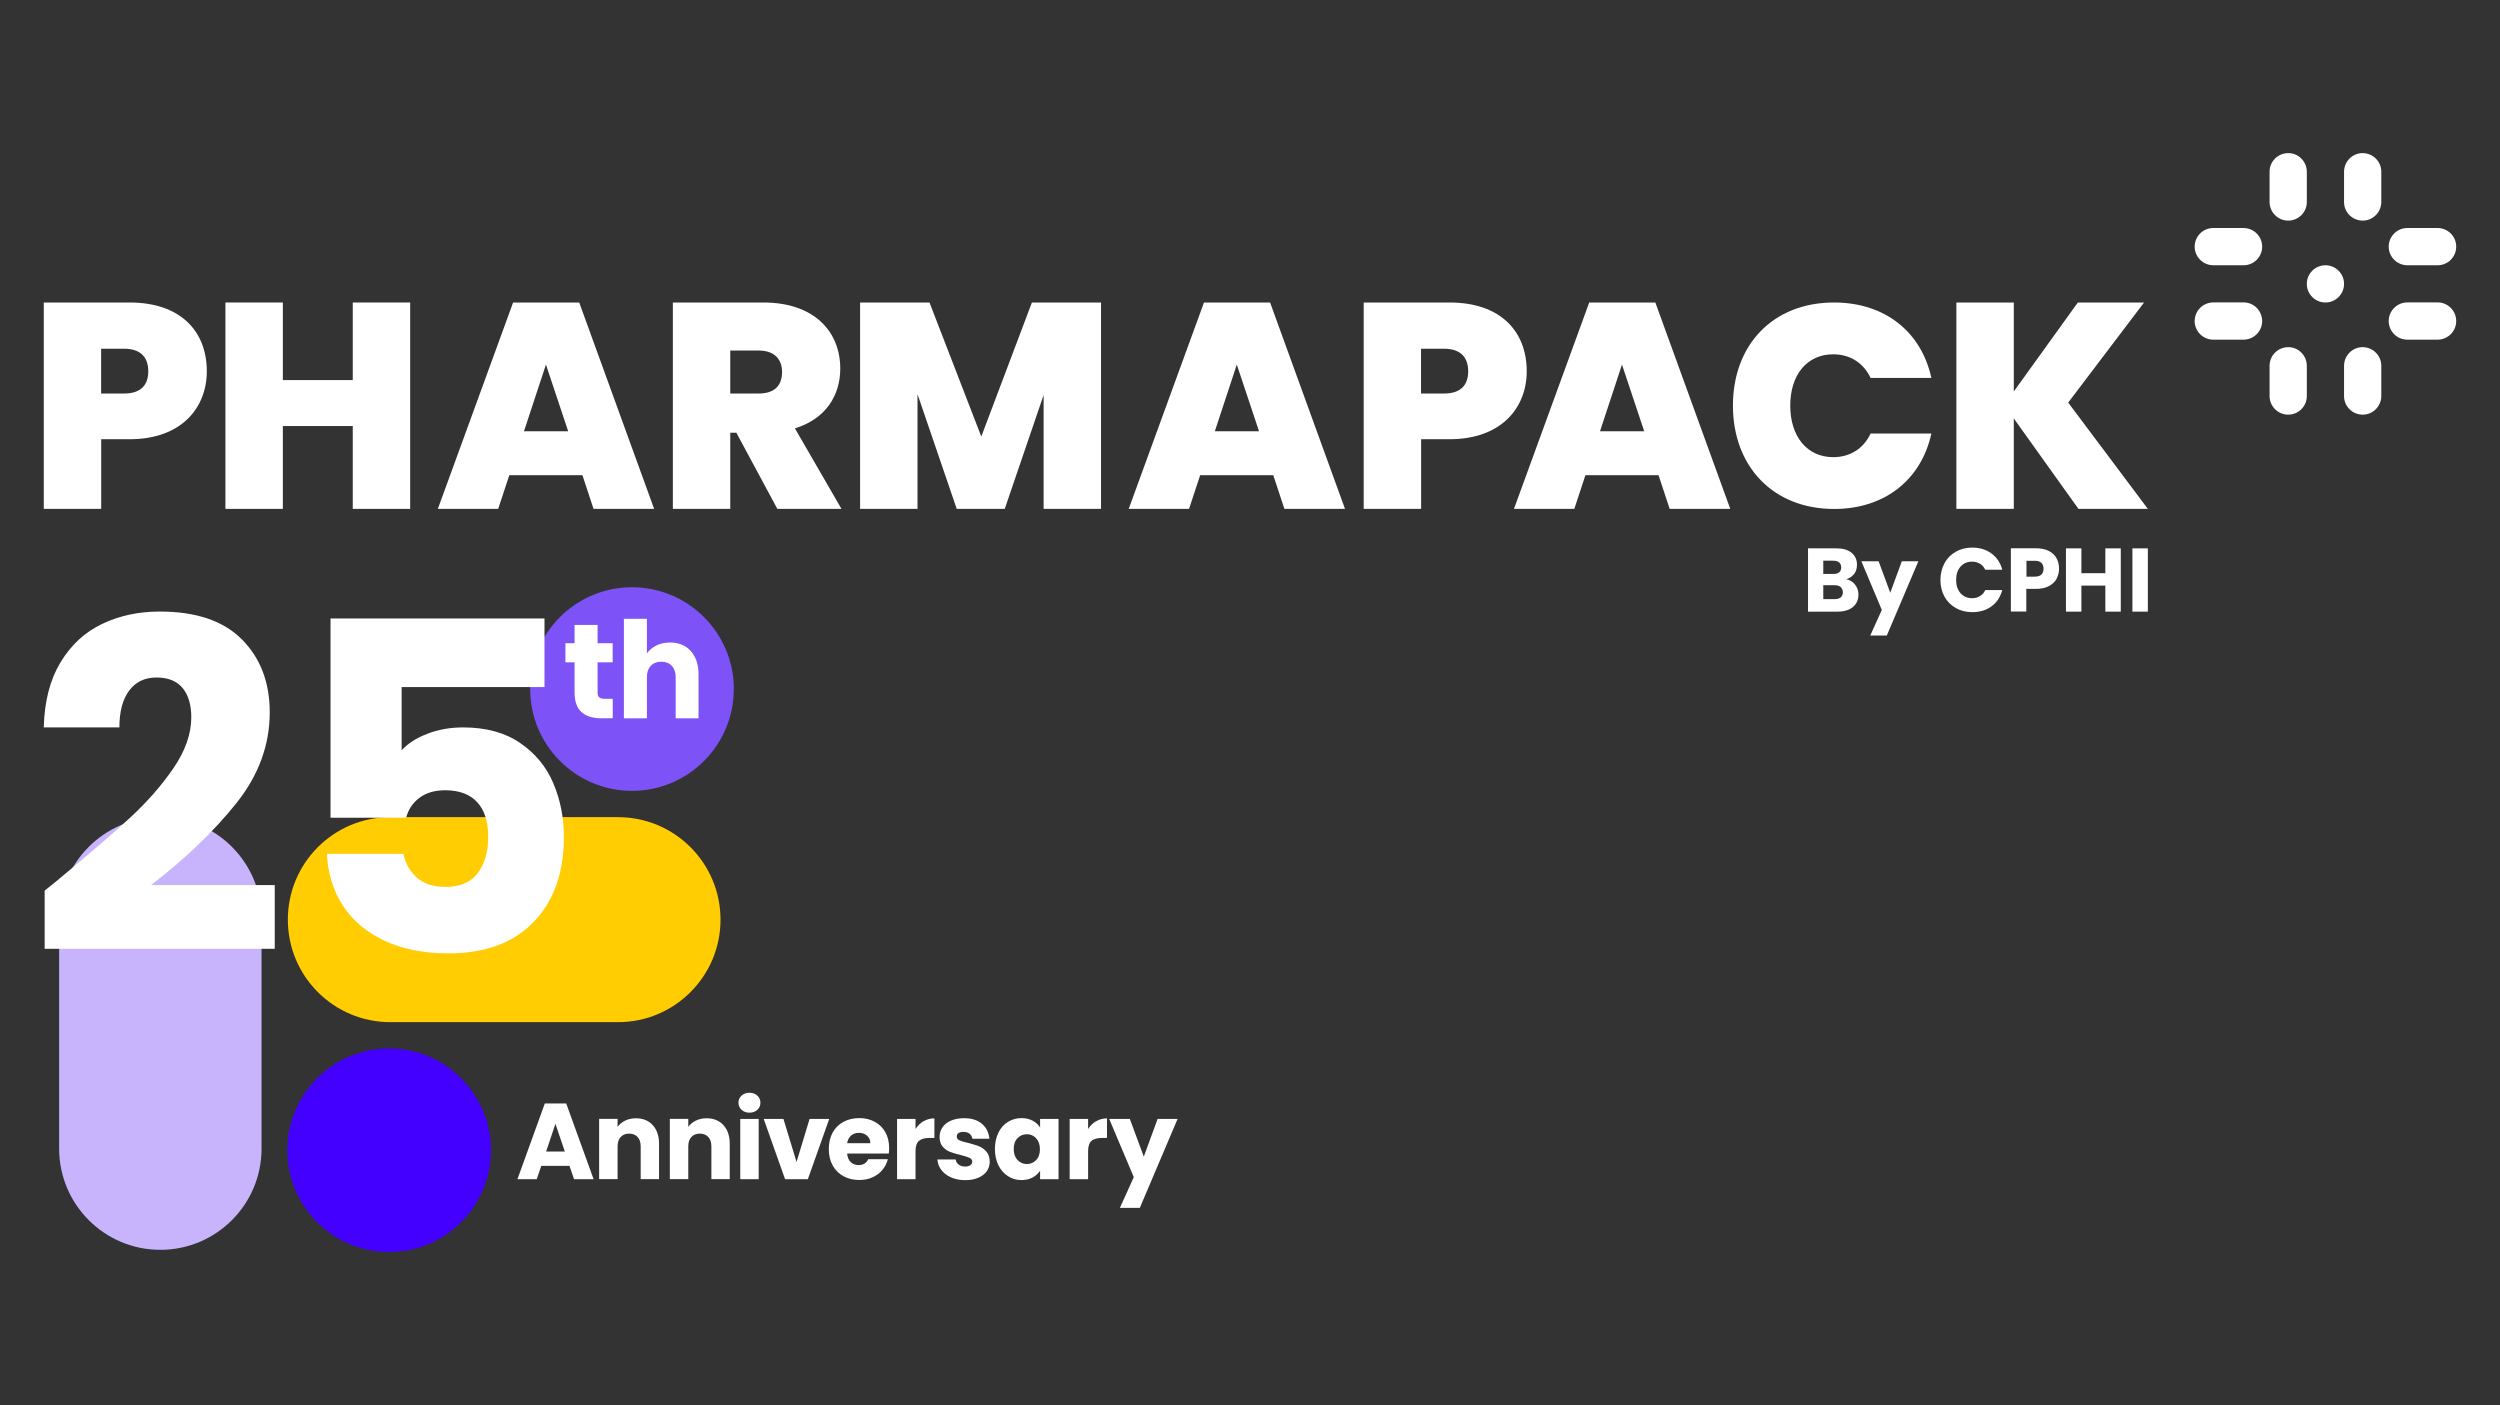 <?xml version="1.0" encoding="UTF-8"?>
<svg id="Layer_1" data-name="Layer 1" xmlns="http://www.w3.org/2000/svg" viewBox="0 0 290 163">
  <rect x="0" y="0" width="290" height="163" fill="#333333" stroke="none"/>
  <defs>
    <style>
      .cls-1 {
        fill: #7d52f7;
      }

      .cls-2 {
        fill: #fff;
      }

      .cls-3 {
        fill: #40f;
      }

      .cls-4 {
        fill: #c7b4fc;
      }

      .cls-5 {
        fill: #ffcd01;
      }
    </style>
  </defs>
  <g>
    <g>
      <path class="cls-2" d="M215.19,67.82c.26.33.39.71.39,1.13,0,.61-.21,1.1-.64,1.46s-1.03.54-1.79.54h-3.42v-7.34h3.3c.75,0,1.33.17,1.75.51.42.34.63.81.63,1.39,0,.43-.11.79-.34,1.08-.23.29-.53.48-.9.6.43.09.77.3,1.02.63ZM211.5,66.58h1.17c.29,0,.52-.06.67-.19.16-.13.24-.32.24-.57s-.08-.44-.24-.58c-.16-.13-.38-.2-.67-.2h-1.17v1.54ZM213.52,69.3c.16-.14.25-.33.25-.59s-.09-.46-.26-.61c-.17-.15-.41-.22-.71-.22h-1.3v1.62h1.32c.3,0,.53-.07.7-.2Z"/>
      <path class="cls-2" d="M222.53,65.11l-3.66,8.61h-1.92l1.34-2.97-2.37-5.64h2l1.35,3.65,1.34-3.65h1.93Z"/>
      <path class="cls-2" d="M225.56,65.33c.31-.57.75-1.01,1.31-1.33.56-.32,1.2-.48,1.91-.48.87,0,1.62.23,2.24.69.62.46,1.04,1.09,1.24,1.88h-1.97c-.15-.31-.35-.54-.62-.7-.27-.16-.57-.24-.91-.24-.55,0-1,.19-1.34.58-.34.38-.51.9-.51,1.54s.17,1.15.51,1.54c.34.38.79.58,1.34.58.34,0,.65-.08.91-.24.27-.16.48-.39.62-.7h1.97c-.21.79-.62,1.42-1.24,1.88-.62.46-1.37.68-2.24.68-.71,0-1.35-.16-1.91-.48-.56-.32-1-.76-1.31-1.32-.31-.56-.47-1.21-.47-1.93s.16-1.37.47-1.94Z"/>
      <path class="cls-2" d="M238.57,67.14c-.2.35-.5.64-.9.85s-.91.32-1.51.32h-1.11v2.63h-1.79v-7.34h2.9c.59,0,1.08.1,1.48.3.4.2.71.48.91.84.2.36.3.76.3,1.22,0,.43-.1.81-.29,1.17ZM236.8,66.65c.17-.16.25-.39.25-.68s-.08-.52-.25-.68c-.17-.16-.42-.24-.76-.24h-.97v1.84h.97c.34,0,.6-.08.76-.24Z"/>
      <path class="cls-2" d="M246.01,63.61v7.34h-1.79v-3.02h-2.78v3.02h-1.79v-7.34h1.79v2.88h2.78v-2.88h1.79Z"/>
      <path class="cls-2" d="M249.15,63.61v7.34h-1.79v-7.34h1.79Z"/>
    </g>
    <g>
      <path class="cls-2" d="M260.28,39.4c1.19-.02,2.15-1,2.13-2.19-.02-1.17-.96-2.12-2.13-2.13h-3.53c-1.19,0-2.16.96-2.17,2.15,0,1.18.94,2.15,2.12,2.17h3.58Z"/>
      <path class="cls-2" d="M260.28,26.45c1.19.02,2.15,1,2.13,2.19-.02,1.17-.96,2.12-2.13,2.13h-3.53c-1.19,0-2.16-.96-2.17-2.15,0-1.18.94-2.15,2.12-2.17h3.58Z"/>
      <path class="cls-2" d="M282.79,39.4c1.19-.02,2.15-1,2.13-2.19-.02-1.17-.96-2.12-2.13-2.13h-3.53c-1.19,0-2.17.96-2.17,2.15,0,1.18.94,2.15,2.12,2.17h3.58Z"/>
      <path class="cls-2" d="M282.79,26.45c1.19.02,2.15,1,2.13,2.19-.02,1.17-.96,2.12-2.13,2.13h-3.53c-1.19,0-2.16-.96-2.17-2.15,0-1.18.94-2.15,2.12-2.17h3.58Z"/>
      <path class="cls-2" d="M271.91,32.93c0,1.19-.97,2.16-2.16,2.16-1.19,0-2.16-.97-2.16-2.16,0-1.19.97-2.16,2.16-2.16,1.19,0,2.16.97,2.16,2.16"/>
      <path class="cls-2" d="M263.27,23.46c.02,1.19,1,2.15,2.19,2.13,1.17-.02,2.12-.96,2.13-2.13v-3.53c0-1.19-.96-2.17-2.15-2.17-1.18,0-2.15.94-2.17,2.12v3.58Z"/>
      <path class="cls-2" d="M276.23,23.46c-.02,1.19-1,2.15-2.19,2.13-1.17-.02-2.12-.96-2.13-2.13v-3.53c0-1.19.96-2.17,2.15-2.17,1.18,0,2.15.94,2.17,2.12v3.58Z"/>
      <path class="cls-2" d="M263.27,45.97c.02,1.19,1,2.15,2.19,2.13,1.17-.02,2.12-.96,2.13-2.13v-3.53c0-1.19-.96-2.17-2.15-2.17-1.18,0-2.15.94-2.17,2.12v3.58Z"/>
      <path class="cls-2" d="M276.23,45.97c-.02,1.19-1,2.15-2.19,2.13-1.17-.02-2.12-.96-2.13-2.13v-3.53c0-1.19.96-2.17,2.15-2.17,1.18,0,2.15.94,2.17,2.12v3.58Z"/>
      <path class="cls-2" d="M14.38,45.65c2,0,2.82-1.02,2.82-2.58s-.82-2.62-2.82-2.62h-2.65v5.2h2.65ZM15.03,50.95h-3.29v8.08h-6.66v-23.94h9.95c5.94,0,8.96,3.36,8.96,7.98,0,4.18-2.89,7.88-8.96,7.88"/>
    </g>
    <polygon class="cls-2" points="40.92 49.42 32.81 49.42 32.81 59.03 26.15 59.03 26.15 35.09 32.81 35.09 32.81 44.09 40.92 44.09 40.92 35.09 47.58 35.09 47.58 59.03 40.92 59.03 40.92 49.42"/>
    <path class="cls-2" d="M63.33,42.29l-2.55,7.74h5.13l-2.58-7.74ZM67.57,55.12h-8.49l-1.29,3.91h-7l8.73-23.94h7.67l8.69,23.94h-7.03l-1.29-3.91Z"/>
    <path class="cls-2" d="M88,40.66h-3.29v4.99h3.29c1.8,0,2.72-.88,2.72-2.51,0-1.49-.92-2.48-2.72-2.48M88.54,35.09c5.94,0,8.93,3.4,8.93,7.67,0,3.12-1.7,5.84-5.26,6.93l5.4,9.34h-7.44l-4.75-8.83h-.71v8.83h-6.66v-23.94h10.49Z"/>
    <polygon class="cls-2" points="99.77 35.09 107.82 35.09 113.83 50.64 119.7 35.09 127.72 35.09 127.72 59.03 121.06 59.03 121.06 45.82 116.55 59.03 110.98 59.03 106.43 45.72 106.43 59.03 99.77 59.03 99.77 35.09"/>
    <path class="cls-2" d="M143.47,42.29l-2.55,7.74h5.13l-2.58-7.74ZM147.71,55.12h-8.49l-1.29,3.91h-7l8.73-23.94h7.67l8.69,23.94h-7.03l-1.29-3.91Z"/>
    <path class="cls-2" d="M167.49,45.65c2,0,2.82-1.02,2.82-2.58s-.82-2.62-2.82-2.62h-2.65v5.2h2.65ZM168.14,50.95h-3.29v8.08h-6.66v-23.94h9.95c5.94,0,8.96,3.36,8.96,7.98,0,4.18-2.89,7.88-8.96,7.88"/>
    <path class="cls-2" d="M188.15,42.29l-2.55,7.74h5.13l-2.58-7.74ZM192.4,55.12h-8.49l-1.29,3.91h-7l8.73-23.94h7.67l8.69,23.94h-7.03l-1.29-3.91Z"/>
    <path class="cls-2" d="M212.75,35.09c5.91,0,10.12,3.41,11.29,8.75h-7.05c-.84-1.77-2.41-2.74-4.34-2.74-3.01,0-4.98,2.34-4.98,5.95s1.97,5.98,4.98,5.98c1.94,0,3.51-.97,4.34-2.74h7.05c-1.17,5.34-5.38,8.75-11.29,8.75-7.08,0-11.73-4.94-11.73-11.99s4.64-11.96,11.73-11.96"/>
    <polygon class="cls-2" points="233.6 48.54 233.6 59.03 226.94 59.03 226.94 35.09 233.6 35.09 233.6 45.41 241.03 35.09 248.71 35.09 239.91 46.7 249.15 59.03 241.1 59.03 233.6 48.54"/>
  </g>
  <g>
    <path class="cls-3" d="M56.95,133.43c0,6.52-5.29,11.81-11.81,11.81s-11.81-5.29-11.81-11.81,5.28-11.81,11.81-11.81c6.52,0,11.81,5.29,11.82,11.81"/>
    <path class="cls-1" d="M85.12,79.93c0,6.52-5.29,11.81-11.81,11.81s-11.81-5.29-11.81-11.81,5.28-11.81,11.81-11.81c6.52,0,11.81,5.29,11.82,11.81"/>
    <path class="cls-4" d="M18.6,94.79h0c6.48,0,11.74,5.26,11.74,11.74v26.71c0,6.48-5.26,11.74-11.74,11.74s-11.74-5.26-11.74-11.74v-26.71c0-6.48,5.26-11.74,11.74-11.74"/>
    <path class="cls-5" d="M83.58,106.68h0c0,6.56-5.32,11.89-11.89,11.89h-26.41c-6.56,0-11.89-5.32-11.89-11.89s5.32-11.89,11.89-11.89h26.41c6.56,0,11.89,5.32,11.89,11.89"/>
    <g>
      <path class="cls-2" d="M71.08,81.06v2.26h-1.36c-.97,0-1.72-.24-2.26-.71-.54-.47-.81-1.25-.81-2.32v-3.46s-1.06,0-1.06,0v-2.22h1.06s0-2.12,0-2.12h2.67v2.12s1.75,0,1.75,0v2.22h-1.75s0,3.5,0,3.5c0,.26.06.45.19.56.12.11.33.17.62.17h.95Z"/>
      <path class="cls-2" d="M80.13,75.52c.6.66.9,1.57.9,2.72v5.09h-2.65v-4.73c0-.58-.15-1.03-.45-1.36-.3-.32-.71-.48-1.22-.48s-.92.16-1.22.48c-.3.32-.45.77-.45,1.36v4.73h-2.67v-11.55h2.67v4.01c.27-.38.64-.69,1.11-.92.47-.23.99-.34,1.58-.34,1,0,1.8.33,2.4.99"/>
    </g>
    <g>
      <path class="cls-2" d="M66.07,135.24h-3.28l-.53,1.55h-2.24l3.18-8.79h2.48l3.18,8.79h-2.27l-.53-1.55ZM65.52,133.58l-1.09-3.22-1.08,3.22h2.17Z"/>
      <path class="cls-2" d="M75.72,130.52c.49.53.73,1.26.73,2.18v4.08h-2.13v-3.8c0-.47-.12-.83-.36-1.09-.24-.26-.57-.39-.98-.39s-.73.13-.98.39c-.24.26-.36.62-.36,1.09v3.8h-2.14v-6.99h2.14v.93c.22-.31.51-.55.88-.73.37-.18.78-.27,1.24-.27.82,0,1.47.26,1.96.8"/>
      <path class="cls-2" d="M83.92,130.52c.49.53.73,1.26.73,2.18v4.08h-2.13v-3.8c0-.47-.12-.83-.36-1.09-.24-.26-.57-.39-.98-.39s-.73.13-.98.39c-.24.26-.36.62-.36,1.09v3.8h-2.14v-6.99h2.14v.93c.22-.31.51-.55.88-.73.37-.18.78-.27,1.24-.27.82,0,1.47.26,1.96.8"/>
      <path class="cls-2" d="M86.02,128.74c-.24-.22-.36-.5-.36-.82s.12-.61.36-.83c.24-.22.55-.33.92-.33s.67.11.91.33c.24.22.36.5.36.83s-.12.6-.36.82c-.24.22-.54.33-.91.33s-.68-.11-.92-.33M88.01,136.79h-2.14v-6.99h2.14v6.99Z"/>
      <polygon class="cls-2" points="92.4 134.79 93.91 129.8 96.19 129.8 93.71 136.79 91.07 136.79 88.59 129.8 90.88 129.8 92.4 134.79"/>
      <path class="cls-2" d="M103.12,133.81h-4.85c.03.43.17.77.42,1,.25.23.55.34.91.34.53,0,.91-.23,1.11-.68h2.28c-.12.46-.33.87-.63,1.24-.3.37-.69.65-1.15.86-.46.21-.97.31-1.54.31-.68,0-1.29-.15-1.83-.44-.53-.29-.95-.71-1.25-1.25-.3-.54-.45-1.18-.45-1.9s.15-1.36.44-1.9c.3-.54.71-.96,1.25-1.25.53-.29,1.15-.44,1.84-.44s1.28.14,1.8.43c.53.28.94.69,1.23,1.21.3.53.44,1.14.44,1.84,0,.2-.01.41-.04.63M100.96,132.62c0-.37-.13-.66-.38-.88s-.56-.33-.94-.33-.66.1-.91.31c-.25.21-.4.51-.46.89h2.68Z"/>
      <path class="cls-2" d="M107.14,130.06c.38-.22.79-.33,1.25-.33v2.27h-.59c-.53,0-.94.12-1.2.34-.27.23-.4.63-.4,1.21v3.24h-2.14v-6.99h2.14v1.16c.25-.38.56-.69.94-.91"/>
      <path class="cls-2" d="M110.33,136.58c-.48-.21-.85-.5-1.13-.86-.28-.36-.43-.77-.46-1.22h2.12c.03.24.14.44.34.59.2.15.45.23.74.23.27,0,.47-.05.62-.16s.22-.24.22-.41c0-.2-.11-.35-.31-.44-.21-.1-.55-.2-1.01-.32-.5-.12-.92-.24-1.25-.37-.34-.13-.62-.34-.86-.61-.24-.28-.36-.66-.36-1.13,0-.4.11-.77.33-1.1.22-.33.55-.59.98-.78.43-.19.94-.29,1.53-.29.88,0,1.57.22,2.07.65.51.43.8,1.01.87,1.73h-1.98c-.03-.24-.14-.43-.32-.58-.18-.14-.42-.21-.71-.21-.25,0-.44.05-.58.14-.13.1-.2.23-.2.39,0,.2.11.35.32.45.21.1.55.2,1,.3.52.13.94.26,1.27.39.33.13.61.34.86.63.25.29.37.67.38,1.16,0,.41-.12.77-.34,1.1-.23.32-.56.57-.99.76-.43.18-.93.28-1.5.28-.61,0-1.15-.11-1.63-.31"/>
      <path class="cls-2" d="M115.81,131.39c.27-.54.64-.96,1.11-1.25.47-.29.99-.44,1.57-.44.49,0,.92.1,1.3.3.37.2.66.46.86.79v-.99h2.14v6.99h-2.14v-.99c-.21.33-.5.59-.87.79-.37.2-.8.3-1.3.3-.57,0-1.09-.15-1.55-.45-.47-.3-.84-.72-1.11-1.26-.27-.55-.41-1.18-.41-1.9s.14-1.35.41-1.89M120.19,132.03c-.3-.31-.66-.46-1.08-.46s-.79.15-1.08.46c-.3.3-.44.72-.44,1.26s.15.96.44,1.27c.3.31.66.47,1.08.47s.79-.16,1.08-.46c.3-.31.44-.73.44-1.26s-.15-.96-.44-1.27"/>
      <path class="cls-2" d="M127.16,130.06c.38-.22.79-.33,1.25-.33v2.27h-.59c-.53,0-.94.12-1.2.34-.27.23-.4.63-.4,1.21v3.24h-2.14v-6.99h2.14v1.16c.25-.38.56-.69.94-.91"/>
      <polygon class="cls-2" points="136.6 129.8 132.22 140.11 129.91 140.11 131.52 136.55 128.67 129.8 131.06 129.8 132.68 134.17 134.28 129.8 136.6 129.8"/>
    </g>
    <g>
      <path class="cls-2" d="M6.83,101.97c3.47-2.87,6.21-5.23,8.21-7.07,2-1.84,3.69-3.77,5.08-5.79,1.38-2.02,2.07-3.99,2.07-5.9,0-1.45-.34-2.59-1.01-3.4-.67-.81-1.68-1.22-3.03-1.22s-2.4.5-3.16,1.51c-.76,1.01-1.14,2.44-1.14,4.28H5.08c.07-3.01.72-5.53,1.94-7.55,1.22-2.02,2.83-3.51,4.84-4.46,2-.96,4.23-1.43,6.67-1.43,4.22,0,7.4,1.08,9.54,3.24,2.14,2.16,3.22,4.98,3.22,8.45,0,3.79-1.29,7.31-3.88,10.55-2.59,3.24-5.88,6.4-9.89,9.49h14.35v7.39H5.18v-6.75c1.2-.96,1.75-1.4,1.65-1.33Z"/>
      <path class="cls-2" d="M63.17,79.7h-16.58v7.33c.71-.78,1.7-1.42,2.98-1.91,1.28-.5,2.66-.74,4.15-.74,2.66,0,4.86.6,6.62,1.81,1.75,1.2,3.04,2.76,3.85,4.68.81,1.91,1.22,3.99,1.22,6.22,0,4.15-1.17,7.43-3.51,9.86-2.34,2.43-5.63,3.64-9.89,3.64-2.84,0-5.3-.49-7.39-1.46-2.09-.97-3.7-2.33-4.84-4.07-1.13-1.74-1.75-3.74-1.86-6.01h8.88c.21,1.1.73,2.01,1.54,2.74.81.73,1.93,1.09,3.35,1.09,1.67,0,2.91-.53,3.72-1.59.81-1.06,1.22-2.48,1.22-4.25s-.43-3.06-1.28-3.99c-.85-.92-2.09-1.38-3.72-1.38-1.2,0-2.2.29-2.98.88-.78.58-1.29,1.36-1.54,2.31h-8.77v-23.12h24.82v7.97Z"/>
    </g>
  </g>
</svg>